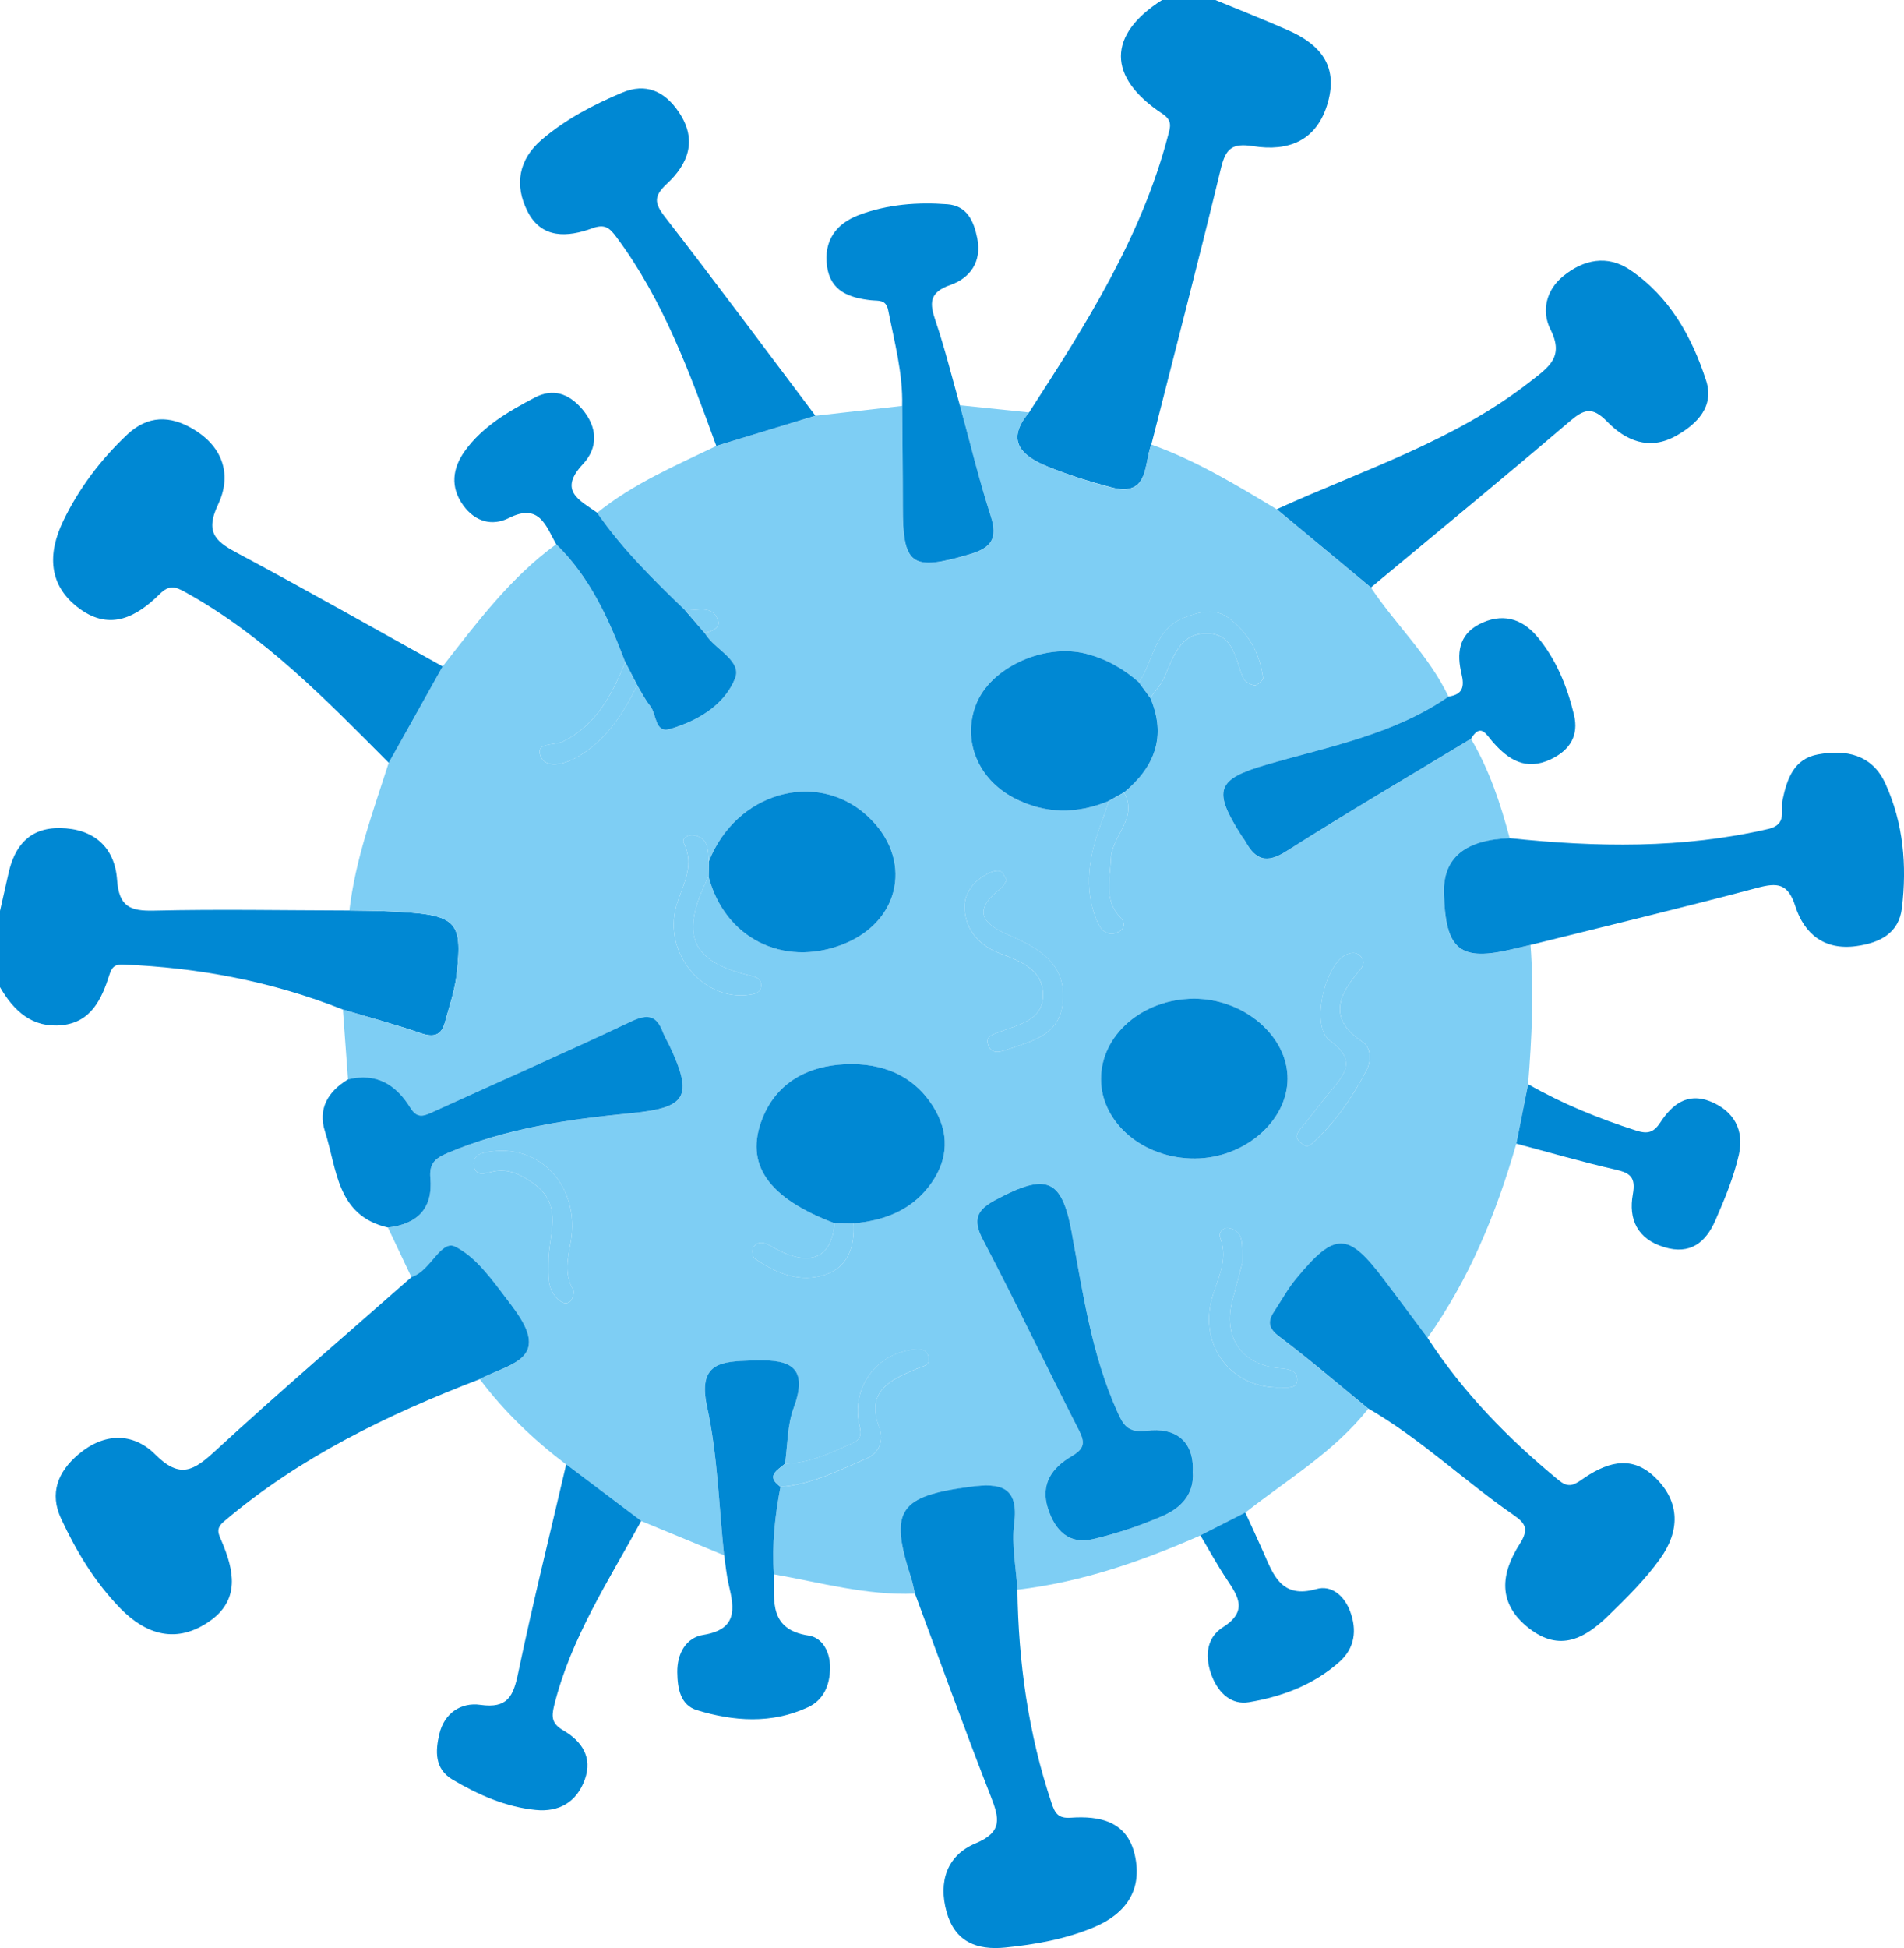   <svg xmlns="http://www.w3.org/2000/svg" viewBox="0 0 72.615 74.274" width="100%" style="vertical-align: middle; max-width: 100%; width: 100%;">
   <g>
    <g>
     <path d="M39.249,15.721c2.149-3.32,4.273-6.652,5.294-10.539,.087-.33,.19-.58-.215-.848-2.107-1.39-2.097-3.006-.009-4.334,.678,0,1.356,0,2.034,0,.931,.386,1.87,.753,2.791,1.161,1.18,.524,1.892,1.321,1.503,2.73-.411,1.489-1.516,1.895-2.853,1.683-.818-.13-1.05,.1-1.232,.851-.849,3.515-1.761,7.015-2.651,10.52-.296,.755-.071,2.025-1.547,1.631-.808-.216-1.613-.465-2.387-.778-.987-.399-1.663-.974-.729-2.078Z" fill="rgb(0,136,211)">
     </path>
     <path d="M0,34.73c.107-.474,.216-.948,.322-1.423,.235-1.057,.804-1.751,1.968-1.735,1.288,.018,2.086,.731,2.174,1.965,.073,1.029,.49,1.204,1.414,1.182,2.481-.059,4.965-.01,7.447-.005,.434,.008,.868,.007,1.302,.024,2.801,.11,3.025,.29,2.787,2.416-.069,.615-.283,1.214-.444,1.817-.135,.509-.429,.589-.926,.418-.975-.337-1.975-.602-2.965-.897-2.698-1.073-5.506-1.604-8.401-1.718-.299-.012-.413,.103-.502,.381-.294,.926-.691,1.814-1.811,1.931C1.24,39.204,.526,38.549,0,37.636,0,36.668,0,35.699,0,34.73Z" fill="rgb(0,136,211)">
     </path>
     <path d="M13.079,38.493c.99,.295,1.99,.56,2.965,.897,.497,.171,.791,.092,.926-.418,.16-.603,.375-1.203,.444-1.817,.238-2.126,.014-2.305-2.787-2.416-.433-.017-.868-.017-1.302-.024,.226-1.95,.906-3.779,1.5-5.632,.685-1.225,1.371-2.449,2.056-3.674,1.311-1.675,2.584-3.387,4.33-4.657,1.292,1.258,2.01,2.852,2.636,4.5-.512,1.233-1.108,2.402-2.388,3.025-.325,.158-1.069,.016-.839,.563,.205,.487,.908,.293,1.351,.048,1.12-.618,1.78-1.648,2.331-2.76,.163,.265,.3,.55,.494,.789,.249,.305,.175,1.049,.747,.881,1.058-.31,2.082-.906,2.493-1.937,.249-.626-.651-1.049-1.043-1.557-.044-.057-.083-.118-.124-.177,.283-.046,.614-.191,.514-.476-.219-.621-.809-.346-1.261-.388-1.203-1.159-2.395-2.327-3.346-3.712,1.37-1.107,2.976-1.793,4.543-2.547,1.26-.384,2.519-.768,3.779-1.152,1.103-.126,2.206-.251,3.309-.376,.009,1.278,.026,2.557,.025,3.835-.001,2.263,.329,2.48,2.552,1.823,.814-.241,1.079-.591,.803-1.444-.45-1.395-.793-2.824-1.181-4.239,.881,.091,1.762,.182,2.643,.274-.933,1.104-.257,1.679,.729,2.078,.774,.313,1.579,.562,2.387,.778,1.475,.394,1.251-.876,1.547-1.631,1.706,.606,3.242,1.543,4.782,2.469,1.197,.994,2.393,1.988,3.59,2.982,.946,1.417,2.219,2.6,2.961,4.161-2.096,1.452-4.568,1.906-6.947,2.598-1.9,.553-2.061,.965-.957,2.698,.052,.082,.115,.156,.162,.24,.385,.69,.803,.837,1.549,.363,2.321-1.475,4.695-2.867,7.048-4.291,.702,1.182,1.128,2.471,1.478,3.79q-2.559,.092-2.511,2.081c.053,2.2,.606,2.641,2.674,2.137,.21-.051,.421-.098,.631-.146,.132,1.773,.049,3.542-.092,5.31-.15,.755-.3,1.509-.45,2.263-.757,2.638-1.788,5.152-3.388,7.405-.561-.751-1.119-1.504-1.684-2.251-1.353-1.788-1.849-1.795-3.325-.008-.32,.388-.565,.838-.843,1.26-.252,.382-.222,.634,.195,.949,1.163,.877,2.27,1.828,3.399,2.75-1.294,1.641-3.083,2.694-4.692,3.962-.571,.291-1.141,.581-1.712,.871-2.239,.984-4.533,1.782-6.978,2.067-.05-.84-.229-1.698-.122-2.518,.187-1.434-.565-1.546-1.642-1.406-2.76,.357-3.127,.903-2.3,3.445,.067,.205,.104,.419,.156,.629-1.837,.077-3.596-.422-5.379-.737-.081-1.123,.04-2.231,.252-3.332,1.182-.091,2.222-.625,3.281-1.082,.485-.209,.673-.699,.494-1.161-.55-1.419,.428-1.839,1.41-2.257,.227-.097,.516-.104,.464-.428-.058-.358-.367-.335-.635-.3-1.44,.192-2.349,1.536-1.99,2.951,.071,.28,.019,.471-.247,.593-.834,.384-1.664,.779-2.608,.805,.103-.713,.086-1.47,.332-2.129,.643-1.724-.337-1.851-1.613-1.806-1.148,.04-2.057,.075-1.688,1.768,.402,1.843,.447,3.764,.647,5.651-1.053-.435-2.107-.87-3.16-1.304-.954-.719-1.908-1.439-2.862-2.158-1.24-.939-2.356-2.004-3.293-3.25,.624-.344,1.533-.544,1.796-1.069,.297-.593-.31-1.378-.738-1.941-.58-.762-1.191-1.637-1.999-2.041-.536-.268-.933,.892-1.599,1.133-.023,.008-.044,.02-.066,.031-.299-.63-.598-1.261-.897-1.891,1.121-.129,1.718-.726,1.616-1.886-.046-.522,.153-.739,.639-.947,2.255-.962,4.642-1.293,7.043-1.529,2.085-.205,2.351-.621,1.444-2.558-.082-.175-.189-.341-.256-.521-.238-.64-.567-.722-1.211-.416-2.533,1.201-5.101,2.326-7.651,3.491-.342,.156-.553,.156-.774-.203-.541-.877-1.298-1.346-2.374-1.08-.065-.887-.129-1.774-.194-2.661Zm13.954-5.64c-.035-.429,.005-.912-.579-1.012-.205-.035-.472,.114-.374,.311,.472,.944-.149,1.72-.329,2.562-.374,1.744,1.131,3.455,2.821,3.215,.235-.033,.447-.086,.458-.359,.009-.231-.163-.314-.374-.363-2.322-.544-2.752-1.548-1.631-3.792,.603,2.341,2.831,3.475,5.103,2.597,2.253-.871,2.715-3.304,.935-4.918-1.944-1.762-5.008-.869-6.03,1.758Zm4.794,13.784c-.107,1.355-.955,1.699-2.331,.927-.272-.153-.527-.31-.765-.021-.069,.083-.04,.378,.042,.434,.821,.566,1.737,.954,2.721,.615,.865-.298,1.102-1.082,1.06-1.949,1.12-.1,2.127-.465,2.844-1.371,.704-.89,.852-1.896,.294-2.905-.746-1.349-2.025-1.859-3.468-1.792-1.395,.065-2.595,.679-3.146,2.063-.698,1.754,.221,3.044,2.749,3.998Zm11.613-20.617c-.588-.521-1.248-.897-2.017-1.094-1.606-.411-3.653,.525-4.202,1.944-.522,1.35,.061,2.825,1.442,3.551,1.181,.621,2.401,.629,3.628,.116-.093,.271-.179,.545-.279,.813-.469,1.249-.718,2.51-.163,3.796,.143,.332,.405,.578,.806,.385,.244-.118,.264-.355,.081-.545-.649-.674-.398-1.458-.366-2.252,.035-.878,1.055-1.543,.496-2.517,1.174-.969,1.631-2.138,1.005-3.608,.177-.252,.398-.484,.522-.76,.347-.772,.592-1.709,1.636-1.7,1.033,.009,1.081,.992,1.383,1.702,.058,.136,.277,.26,.434,.278,.102,.011,.336-.194,.325-.28-.116-.927-.548-1.701-1.288-2.268-.539-.413-1.124-.259-1.71-.035-1.146,.438-1.179,1.635-1.732,2.475Zm2.052,30.094c.055-1.232-.733-1.696-1.749-1.564-.745,.097-.91-.234-1.136-.738-.979-2.181-1.308-4.524-1.738-6.843-.377-2.035-.956-2.258-2.895-1.223-.714,.381-.896,.743-.486,1.522,1.259,2.396,2.421,4.842,3.654,7.252,.25,.489,.223,.712-.282,1.008-.721,.422-1.195,1.049-.892,1.988,.273,.843,.798,1.381,1.714,1.167,.91-.212,1.811-.514,2.667-.888,.68-.297,1.206-.817,1.144-1.681Zm-3.502-14.964c.006,1.668,1.624,3.033,3.583,3.022,1.883-.01,3.521-1.418,3.532-3.036,.011-1.634-1.669-3.068-3.582-3.058-1.954,.01-3.539,1.389-3.533,3.072Zm-3.595-7.591c-.088-.132-.144-.315-.244-.342-.136-.037-.32,.012-.456,.08-.561,.282-.945,.762-.907,1.373,.053,.845,.609,1.414,1.386,1.697,.809,.294,1.635,.642,1.605,1.615-.03,.943-.961,1.088-1.667,1.363-.259,.101-.562,.174-.414,.528,.132,.315,.424,.245,.691,.152,.932-.325,1.998-.532,2.139-1.76,.157-1.369-.718-2.026-1.846-2.518-.895-.39-1.854-.853-.501-1.885,.086-.066,.132-.185,.213-.303Zm11.438,10.156c.076-.044,.169-.077,.235-.138,.864-.794,1.521-1.753,2.054-2.782,.155-.299,.205-.835-.165-1.079-1.32-.874-.911-1.776-.111-2.711,.139-.162,.224-.335,.073-.518-.162-.197-.378-.188-.593-.082-.812,.402-1.347,2.729-.615,3.259,1.109,.804,.512,1.357-.032,2.02-.367,.447-.712,.912-1.083,1.354-.299,.356-.057,.503,.238,.676Zm-2.453,4.425c-.017-.702,.083-1.2-.515-1.315-.215-.042-.408,.171-.33,.369,.353,.894-.169,1.651-.35,2.454-.397,1.766,.847,3.309,2.663,3.249,.25-.008,.623,.076,.622-.3,0-.347-.334-.404-.645-.428-1.467-.111-2.205-1.183-1.816-2.616,.151-.555,.292-1.112,.371-1.412Zm-26.463,.008c.002,.481-.056,.976,.335,1.362,.149,.147,.336,.259,.505,.095,.093-.09,.162-.336,.106-.43-.357-.6-.206-1.203-.096-1.823,.36-2.035-1.074-3.691-2.99-3.456-.33,.04-.769,.101-.706,.544,.064,.449,.446,.285,.759,.222,.588-.118,1.069,.137,1.535,.474,1.152,.833,.54,1.976,.552,3.011Z" fill="rgb(126,206,244)">
     </path>
     <path d="M15.693,48.693c.022-.01,.043-.022,.066-.031,.666-.241,1.063-1.401,1.599-1.133,.809,.404,1.419,1.279,1.999,2.041,.428,.563,1.035,1.348,.738,1.941-.262,.524-1.172,.725-1.796,1.069-3.51,1.352-6.869,2.971-9.765,5.434-.316,.269-.203,.463-.084,.74,.476,1.112,.719,2.24-.461,3.06-1.236,.859-2.396,.531-3.39-.483-.973-.994-1.686-2.178-2.269-3.431-.449-.965-.127-1.778,.651-2.443,.986-.842,2.094-.854,2.949,.004,.947,.949,1.477,.595,2.284-.148,2.45-2.253,4.979-4.42,7.478-6.62Z" fill="rgb(0,136,211)">
     </path>
     <path d="M52.185,53.705c-1.129-.922-2.236-1.873-3.399-2.75-.418-.315-.447-.568-.195-.949,.278-.422,.523-.872,.843-1.26,1.476-1.787,1.972-1.78,3.325,.008,.566,.747,1.123,1.501,1.684,2.251,1.359,2.09,3.077,3.846,4.994,5.424,.331,.272,.53,.235,.861,.003,.903-.635,1.876-1.02,2.823-.104,.979,.946,.936,2.062,.2,3.092-.571,.799-1.286,1.506-1.996,2.193-.871,.842-1.828,1.391-3.009,.47-1.227-.957-1.071-2.097-.358-3.214,.358-.561,.235-.786-.239-1.112-1.882-1.299-3.541-2.903-5.534-4.053Z" fill="rgb(0,136,211)">
     </path>
     <path d="M34.894,60.755c-.051-.21-.089-.424-.156-.629-.827-2.542-.46-3.088,2.3-3.445,1.077-.139,1.83-.027,1.642,1.406-.107,.82,.072,1.677,.122,2.518,.039,2.775,.415,5.495,1.302,8.136,.129,.385,.244,.595,.733,.561,1.105-.077,2.146,.133,2.441,1.416,.309,1.346-.348,2.254-1.557,2.761-1.076,.452-2.221,.657-3.381,.774-1.092,.11-1.924-.223-2.239-1.36-.319-1.149,.011-2.154,1.104-2.61,1.046-.436,.906-.965,.582-1.793-1.002-2.564-1.934-5.155-2.893-7.736Z" fill="rgb(0,136,211)">
     </path>
     <path d="M58.374,36.028c-.21,.049-.422,.095-.631,.146-2.068,.505-2.621,.063-2.674-2.137q-.048-1.989,2.511-2.081c3.304,.348,6.593,.406,9.863-.352,.727-.169,.46-.72,.535-1.079,.173-.839,.44-1.592,1.352-1.761,1.061-.196,2.065-.006,2.574,1.111,.689,1.511,.826,3.123,.631,4.747-.115,.962-.843,1.328-1.742,1.45-1.228,.167-1.987-.476-2.322-1.52-.282-.881-.686-.905-1.458-.7-2.87,.762-5.758,1.455-8.639,2.174Z" fill="rgb(0,136,211)">
     </path>
     <path d="M52.284,22.397c-1.197-.994-2.393-1.988-3.59-2.982,3.282-1.499,6.763-2.594,9.664-4.866,.696-.545,1.31-.928,.776-1.984-.352-.696-.176-1.495,.479-2.033,.78-.64,1.69-.824,2.553-.242,1.506,1.015,2.36,2.548,2.902,4.221,.317,.978-.327,1.646-1.15,2.108-1.028,.577-1.927,.174-2.625-.545-.57-.587-.882-.475-1.432-.005-2.503,2.136-5.047,4.224-7.576,6.329Z" fill="rgb(0,136,211)">
     </path>
     <path d="M13.273,41.153c1.076-.267,1.833,.202,2.374,1.08,.221,.359,.433,.36,.774,.203,2.549-1.166,5.118-2.291,7.651-3.491,.644-.305,.973-.223,1.211,.416,.067,.18,.174,.346,.256,.521,.907,1.937,.641,2.353-1.444,2.558-2.401,.236-4.788,.567-7.043,1.529-.486,.207-.685,.424-.639,.947,.103,1.16-.494,1.756-1.616,1.886-1.964-.451-1.939-2.227-2.401-3.656-.283-.873,.115-1.535,.878-1.993Z" fill="rgb(0,136,211)">
     </path>
     <path d="M56.101,28.166c-2.353,1.424-4.727,2.816-7.048,4.291-.746,.474-1.164,.327-1.549-.363-.047-.084-.11-.159-.162-.24-1.104-1.733-.943-2.146,.957-2.698,2.379-.692,4.851-1.147,6.947-2.598,.541-.082,.614-.369,.492-.876-.177-.739-.125-1.465,.67-1.878,.853-.443,1.617-.243,2.21,.459,.728,.862,1.148,1.899,1.41,2.985,.189,.783-.14,1.347-.879,1.699-.954,.454-1.621,.022-2.219-.66-.25-.285-.456-.738-.829-.121Z" fill="rgb(0,136,211)">
     </path>
     <path d="M27.615,59.292c-.2-1.887-.245-3.808-.647-5.651-.369-1.692,.54-1.727,1.688-1.768,1.275-.045,2.256,.082,1.613,1.806-.246,.659-.229,1.416-.332,2.129-.282,.249-.747,.463-.17,.878-.212,1.101-.333,2.209-.252,3.332,.009,1.022-.189,2.112,1.33,2.342,.539,.082,.821,.65,.813,1.24-.009,.645-.244,1.215-.847,1.494-1.384,.641-2.826,.539-4.232,.109-.632-.193-.74-.832-.748-1.443-.009-.716,.328-1.32,.99-1.427,1.298-.21,1.195-.982,.974-1.902-.089-.373-.121-.759-.179-1.139Z" fill="rgb(0,136,211)">
     </path>
     <path d="M21.593,55.83c.954,.719,1.908,1.439,2.862,2.158-1.245,2.284-2.689,4.473-3.324,7.05-.11,.447-.07,.691,.35,.935,.705,.409,1.128,1.022,.822,1.876-.309,.86-.984,1.249-1.877,1.158-1.147-.116-2.189-.578-3.17-1.158-.688-.407-.654-1.092-.499-1.742,.189-.795,.829-1.211,1.562-1.107,1.046,.149,1.258-.335,1.442-1.21,.558-2.664,1.214-5.308,1.833-7.959Z" fill="rgb(0,136,211)">
     </path>
     <path d="M57.831,43.601c.15-.754,.3-1.509,.45-2.263,1.304,.744,2.683,1.307,4.112,1.764,.441,.141,.672,.087,.937-.318,.43-.658,1.015-1.142,1.885-.796,.919,.365,1.313,1.108,1.103,2.032-.196,.861-.541,1.696-.897,2.51-.361,.826-.946,1.326-1.951,1.021-1.03-.313-1.367-1.069-1.197-2.015,.117-.652-.096-.814-.666-.944-1.268-.29-2.519-.655-3.777-.989Z" fill="rgb(0,136,211)">
     </path>
     <path d="M45.781,58.538c.571-.29,1.141-.581,1.712-.871,.23,.505,.467,1.007,.69,1.515,.386,.879,.694,1.78,2.022,1.403,.573-.163,1.058,.252,1.282,.84,.276,.725,.18,1.414-.398,1.931-.979,.876-2.187,1.33-3.458,1.543-.664,.111-1.143-.343-1.393-.949-.292-.71-.266-1.485,.391-1.902,.966-.612,.605-1.166,.159-1.832-.362-.541-.673-1.116-1.006-1.676Z" fill="rgb(0,136,211)">
     </path>
     <path d="M16.882,25.409c-.685,1.225-1.371,2.449-2.056,3.674-2.39-2.4-4.746-4.841-7.757-6.505-.376-.208-.606-.296-.978,.072-.857,.847-1.862,1.417-3.032,.575-1.241-.892-1.241-2.129-.647-3.362,.6-1.245,1.437-2.354,2.449-3.302,.765-.716,1.617-.74,2.523-.192,1.159,.701,1.452,1.776,.93,2.875-.535,1.125-.014,1.442,.827,1.891,2.6,1.387,5.163,2.844,7.741,4.274Z" fill="rgb(0,136,211)">
     </path>
     <path d="M31.097,15.849c-1.26,.384-2.519,.768-3.779,1.152-1.009-2.776-2.015-5.551-3.805-7.957-.26-.349-.436-.518-.921-.341-.938,.343-1.935,.416-2.473-.643-.506-.996-.351-1.975,.551-2.743,.911-.775,1.961-1.325,3.051-1.784,.913-.385,1.635-.06,2.179,.758,.708,1.065,.336,1.968-.467,2.717-.501,.467-.485,.731-.076,1.258,1.943,2.504,3.832,5.05,5.74,7.582Z" fill="rgb(0,136,211)">
     </path>
     <path d="M22.775,19.549c.952,1.385,2.144,2.553,3.347,3.712,.249,.288,.498,.576,.747,.864,.041,.059,.08,.12,.124,.177,.392,.508,1.293,.931,1.043,1.557-.411,1.032-1.435,1.628-2.493,1.937-.572,.168-.499-.576-.747-.881-.194-.239-.331-.524-.494-.789-.152-.292-.303-.584-.455-.876-.627-1.648-1.344-3.242-2.636-4.5-.393-.702-.64-1.584-1.803-1-.639,.321-1.284,.142-1.734-.472-.515-.703-.418-1.426,.052-2.079,.676-.941,1.667-1.514,2.667-2.04,.689-.362,1.296-.161,1.804,.431,.603,.704,.618,1.482,.035,2.105-.956,1.021-.12,1.381,.543,1.853Z" fill="rgb(0,136,211)">
     </path>
     <path d="M36.606,15.447c.388,1.415,.731,2.844,1.181,4.239,.275,.853,.011,1.203-.803,1.444-2.222,.657-2.553,.44-2.552-1.823,0-1.278-.016-2.557-.025-3.835,.03-1.245-.295-2.436-.533-3.641-.083-.423-.365-.352-.649-.383-.816-.089-1.549-.335-1.682-1.288-.137-.978,.34-1.64,1.233-1.97,1.078-.399,2.215-.488,3.352-.402,.754,.056,1.013,.638,1.144,1.302,.177,.899-.278,1.512-1.025,1.774-.831,.291-.794,.705-.563,1.385,.357,1.049,.62,2.13,.922,3.197Z" fill="rgb(0,136,211)">
     </path>
     <path d="M45.491,56.114c.064,.863-.462,1.382-1.142,1.68-.856,.374-1.757,.676-2.667,.888-.916,.214-1.441-.324-1.714-1.167-.303-.939,.17-1.565,.892-1.988,.505-.296,.532-.519,.282-1.008-1.233-2.41-2.395-4.856-3.654-7.252-.41-.779-.227-1.142,.486-1.522,1.938-1.035,2.517-.812,2.895,1.223,.43,2.319,.759,4.663,1.738,6.843,.226,.504,.391,.835,1.136,.738,1.016-.132,1.804,.332,1.748,1.565Z" fill="rgb(0,136,211)">
     </path>
     <path d="M41.99,41.149c-.007-1.683,1.579-3.062,3.533-3.072,1.913-.01,3.593,1.424,3.582,3.058-.011,1.617-1.649,3.026-3.532,3.036-1.959,.011-3.576-1.354-3.583-3.022Z" fill="rgb(0,136,211)">
     </path>
     <path d="M42.291,30.536c-1.227,.513-2.447,.505-3.628-.116-1.381-.726-1.964-2.201-1.442-3.551,.549-1.419,2.596-2.355,4.202-1.944,.77,.197,1.429,.573,2.017,1.094,.143,.196,.287,.392,.43,.588,.626,1.471,.169,2.639-1.005,3.608-.191,.107-.383,.213-.574,.32Z" fill="rgb(0,136,211)">
     </path>
     <path d="M31.827,46.636c-2.528-.954-3.447-2.244-2.749-3.998,.551-1.383,1.751-1.998,3.146-2.063,1.444-.067,2.722,.444,3.468,1.792,.558,1.009,.411,2.014-.294,2.905-.717,.906-1.724,1.271-2.844,1.371-.243-.002-.485-.005-.727-.007Z" fill="rgb(0,136,211)">
     </path>
     <path d="M27.033,32.852c1.022-2.627,4.086-3.521,6.03-1.758,1.78,1.614,1.318,4.047-.935,4.918-2.271,.878-4.499-.256-5.103-2.597,.002-.187,.005-.375,.007-.563Z" fill="rgb(0,136,211)">
     </path>
     <path d="M38.395,33.558c-.081,.119-.127,.238-.213,.303-1.353,1.032-.394,1.496,.501,1.885,1.128,.491,2.004,1.148,1.846,2.518-.141,1.227-1.208,1.435-2.139,1.76-.267,.093-.558,.163-.691-.152-.149-.355,.154-.427,.414-.528,.706-.275,1.637-.42,1.667-1.363,.031-.973-.795-1.321-1.605-1.615-.777-.283-1.333-.852-1.386-1.697-.038-.611,.345-1.091,.907-1.373,.136-.068,.32-.117,.456-.08,.099,.027,.156,.21,.244,.342Z" fill="rgb(126,206,244)">
     </path>
     <path d="M49.833,43.714c-.294-.174-.536-.321-.238-.676,.372-.443,.717-.908,1.083-1.354,.544-.663,1.141-1.215,.032-2.02-.732-.531-.197-2.857,.615-3.259,.215-.107,.431-.115,.593,.082,.151,.184,.066,.356-.073,.518-.8,.935-1.21,1.837,.111,2.711,.37,.245,.32,.78,.165,1.079-.533,1.029-1.19,1.988-2.054,2.782-.067,.061-.159,.094-.235,.138Z" fill="rgb(126,206,244)">
     </path>
     <path d="M29.767,56.686c-.577-.416-.112-.629,.17-.878,.944-.026,1.774-.421,2.608-.805,.266-.123,.318-.313,.247-.593-.359-1.415,.55-2.759,1.99-2.951,.268-.036,.577-.058,.635,.3,.052,.324-.236,.332-.464,.428-.982,.418-1.96,.838-1.41,2.257,.179,.462-.009,.951-.494,1.161-1.059,.457-2.099,.991-3.281,1.082Z" fill="rgb(126,206,244)">
     </path>
     <path d="M47.38,48.139c-.079,.301-.22,.858-.371,1.412-.389,1.433,.349,2.505,1.816,2.616,.311,.023,.645,.08,.645,.428,0,.377-.372,.292-.622,.3-1.817,.061-3.061-1.482-2.663-3.249,.181-.803,.703-1.56,.35-2.454-.078-.197,.115-.41,.33-.369,.598,.116,.498,.614,.515,1.315Z" fill="rgb(126,206,244)">
     </path>
     <path d="M27.033,32.852c-.002,.188-.005,.375-.007,.563-1.122,2.244-.691,3.248,1.631,3.792,.21,.049,.383,.133,.374,.363-.011,.273-.223,.325-.458,.359-1.69,.24-3.195-1.471-2.821-3.215,.18-.842,.801-1.618,.329-2.562-.098-.197,.168-.346,.374-.311,.584,.099,.544,.583,.579,1.012Z" fill="rgb(126,206,244)">
     </path>
     <path d="M20.917,48.146c-.011-1.035,.6-2.178-.552-3.011-.466-.337-.947-.592-1.535-.474-.313,.063-.695,.227-.759-.222-.063-.444,.376-.504,.706-.544,1.916-.235,3.35,1.421,2.99,3.456-.11,.62-.261,1.223,.096,1.823,.056,.094-.012,.34-.106,.43-.169,.163-.356,.052-.505-.095-.392-.387-.333-.882-.335-1.362Z" fill="rgb(126,206,244)">
     </path>
     <path d="M43.87,26.607c-.143-.196-.287-.392-.43-.588,.553-.841,.586-2.037,1.732-2.475,.586-.224,1.171-.378,1.71,.035,.74,.567,1.172,1.341,1.288,2.268,.011,.085-.223,.291-.325,.28-.157-.017-.376-.142-.434-.278-.302-.71-.351-1.693-1.383-1.702-1.044-.009-1.289,.928-1.636,1.7-.124,.276-.345,.508-.522,.76Z" fill="rgb(126,206,244)">
     </path>
     <path d="M42.291,30.536c.191-.107,.383-.213,.574-.32,.56,.973-.46,1.639-.496,2.517-.032,.794-.283,1.577,.366,2.252,.183,.19,.163,.428-.081,.545-.401,.193-.663-.053-.806-.385-.555-1.287-.306-2.548,.163-3.796,.101-.268,.187-.542,.279-.813Z" fill="rgb(126,206,244)">
     </path>
     <path d="M23.848,25.251c.151,.292,.303,.584,.455,.876-.55,1.112-1.211,2.142-2.331,2.76-.443,.245-1.147,.438-1.351-.048-.23-.546,.514-.405,.839-.563,1.28-.623,1.877-1.791,2.388-3.025Z" fill="rgb(126,206,244)">
     </path>
     <path d="M31.827,46.636c.242,.002,.485,.005,.727,.007,.042,.866-.195,1.65-1.06,1.949-.984,.339-1.9-.049-2.721-.615-.082-.056-.111-.351-.042-.434,.238-.289,.493-.132,.765,.021,1.376,.772,2.224,.428,2.331-.927Z" fill="rgb(126,206,244)">
     </path>
     <path d="M26.869,24.125c-.249-.288-.498-.576-.747-.864,.452,.042,1.042-.234,1.261,.388,.1,.286-.231,.43-.514,.476Z" fill="rgb(126,206,244)">
     </path>
    </g>
   </g>
  </svg>
